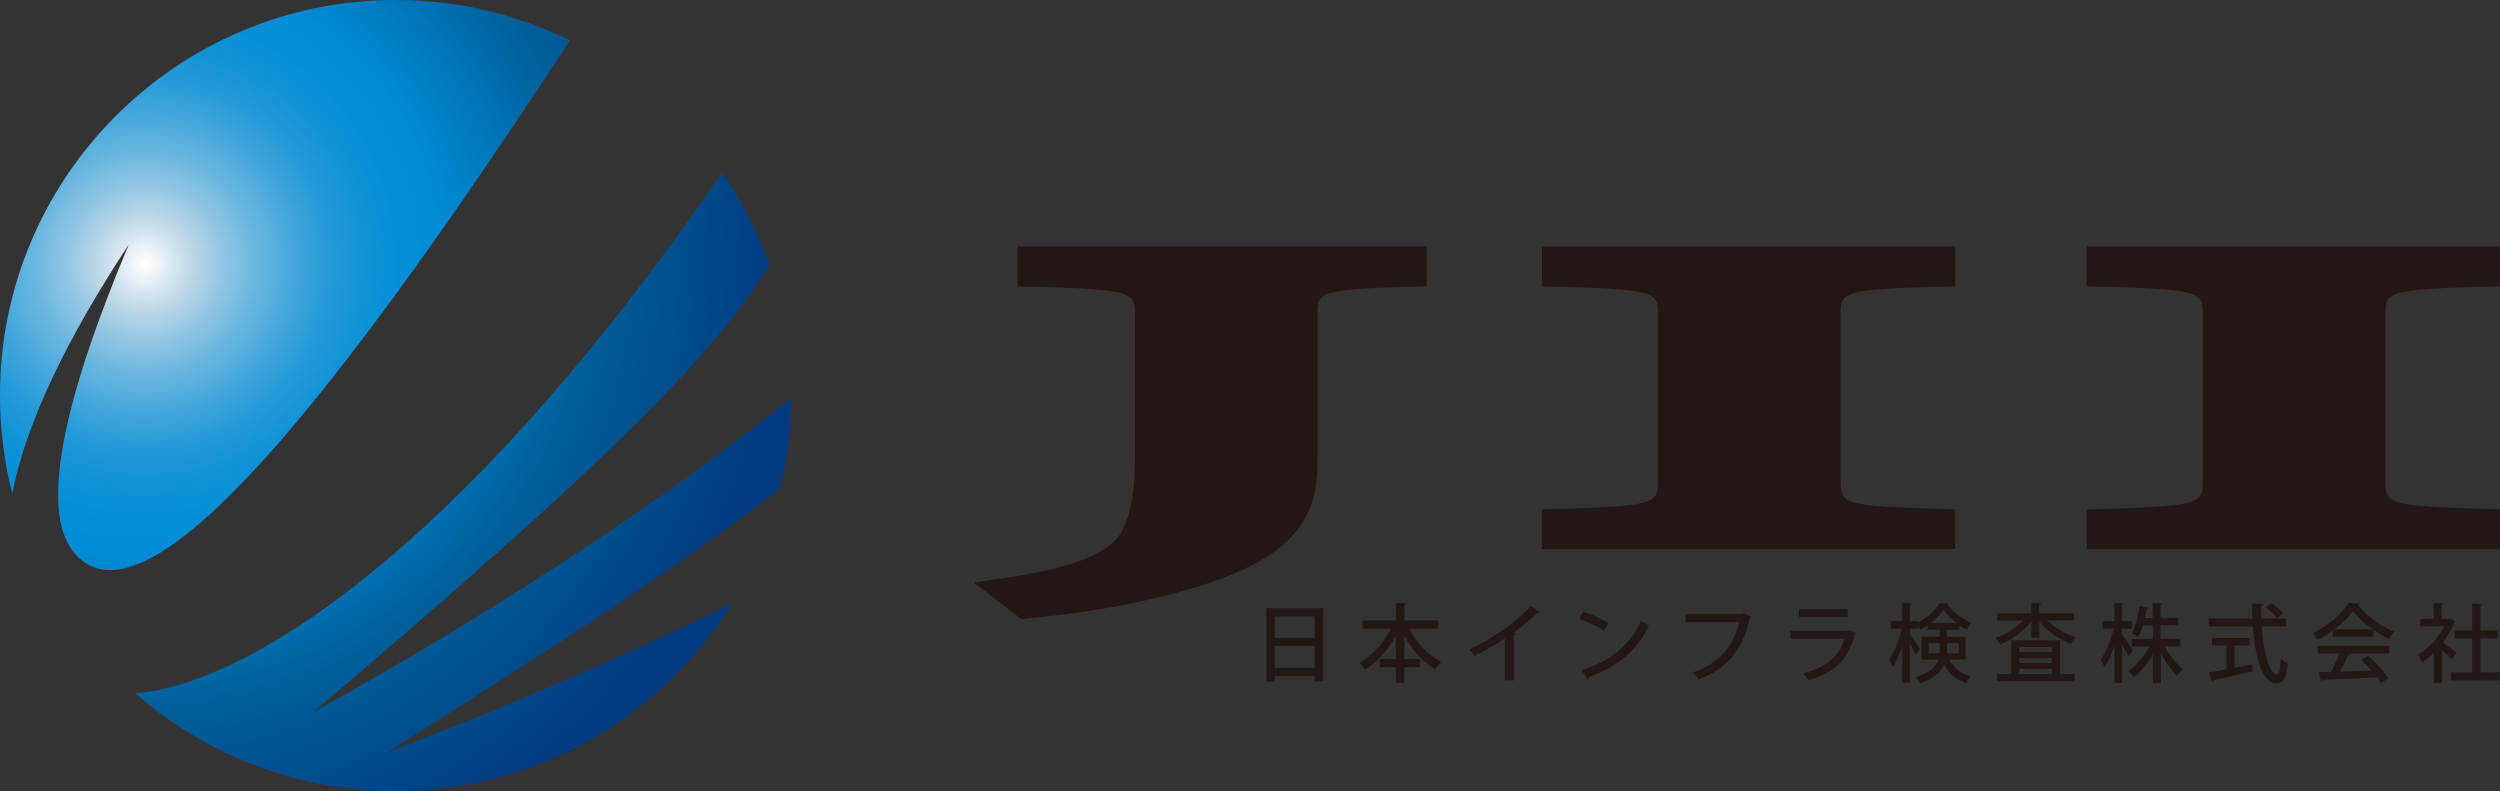 <?xml version="1.0" encoding="UTF-8"?><svg id="_レイヤー_2" xmlns="http://www.w3.org/2000/svg" width="198.37" height="62.78" xmlns:xlink="http://www.w3.org/1999/xlink" viewBox="0 0 198.37 62.78"><rect x="0" y="0" width="198.37" height="62.78" fill="#333333" stroke="none"/><defs><radialGradient id="_名称未設定グラデーション_3" cx="11.52" cy="20.92" fx="11.52" fy="20.92" r="50.23" gradientUnits="userSpaceOnUse"><stop offset="0" stop-color="#fff"/><stop offset=".02" stop-color="#eff5f9"/><stop offset=".06" stop-color="#c8deec"/><stop offset=".08" stop-color="#b9d6e7"/><stop offset=".12" stop-color="#95c7e3"/><stop offset=".18" stop-color="#67b5df"/><stop offset=".24" stop-color="#42a6db"/><stop offset=".29" stop-color="#259ad8"/><stop offset=".35" stop-color="#1092d6"/><stop offset=".41" stop-color="#048dd5"/><stop offset=".46" stop-color="#008cd5"/><stop offset=".7" stop-color="#005f9b"/><stop offset="1" stop-color="#003b81"/></radialGradient></defs><g id="_レイヤー_1-2"><path d="m80.74,22.73l1.02.02c8.29.2,8.29.48,8.29,2.26v11.16c0,2.44-.18,4.39-1.06,6.03-.88,1.68-3.91,2.88-9.28,3.66l-2.45.36,3.78,2.9.41-.04c4.43-.41,8.49-1.11,12.05-2.09,9.2-2.47,11.04-5.79,11.04-10.35v-11.63c0-1.83,0-2.06,7.65-2.26l1.02-.03v-3.17h-32.47v3.17Z" fill="#231815" stroke-width="0"/><path d="m122.35,22.73l1.02.02c8.18.2,8.18.44,8.18,2.26v13.12c0,1.8,0,2.03-8.19,2.26l-1.01.03v3.14h32.79v-3.14l-1.01-.03c-8.08-.23-8.08-.46-8.08-2.26v-13.12c0-1.83,0-2.06,8.08-2.26l1.02-.02v-3.17h-32.79v3.17Z" fill="#231815" stroke-width="0"/><path d="m197.35,22.75l1.02-.02v-3.17h-32.79v3.17l1.02.02c8.18.2,8.18.44,8.18,2.26v13.12c0,1.8,0,2.03-8.19,2.26l-1.01.03v3.14h32.79v-3.14l-1.01-.03c-8.08-.23-8.08-.46-8.08-2.26v-13.12c0-1.83,0-2.06,8.08-2.26Z" fill="#231815" stroke-width="0"/><path d="m100.48,48.26h4.51v5.8h-.68v-.42h-3.17v.45h-.66v-5.83Zm3.83.65h-3.17v1.7h3.17v-1.7Zm-3.17,4.08h3.17v-1.74h-3.17v1.74Z" fill="#231815" stroke-width="0"/><path d="m114.11,49.88h-2.28c.56,1.11,1.5,2.14,2.54,2.66-.16.13-.38.39-.49.57-.98-.56-1.84-1.54-2.45-2.66v1.84h1.24v.65h-1.24v1.23h-.68v-1.23h-1.27v-.65h1.27v-1.84c-.61,1.13-1.46,2.1-2.43,2.68-.11-.16-.32-.41-.46-.53,1.01-.54,1.95-1.59,2.51-2.72h-2.26v-.65h2.65v-1.4l.84.05c0,.05-.05.09-.16.12v1.23h2.67v.65Z" fill="#231815" stroke-width="0"/><path d="m122.18,48.58s-.08.06-.15.06c-.02,0-.04,0-.07,0-.52.52-1.22,1.1-1.87,1.58.06.03.14.06.18.07-.01.05-.07.1-.16.12v3.58h-.71v-3.33c-.66.46-1.58.98-2.41,1.39-.1-.16-.27-.39-.41-.52,1.81-.82,3.84-2.24,4.9-3.46l.69.52Z" fill="#231815" stroke-width="0"/><path d="m125.62,48.54c.69.21,1.5.57,2,.9l-.35.61c-.49-.34-1.3-.7-1.97-.94l.32-.58Zm-.13,4.64c2.34-.72,3.92-2.06,4.72-3.93.2.16.43.28.62.39-.84,1.85-2.48,3.3-4.75,4.08,0,.07-.05.14-.11.16l-.49-.7Z" fill="#231815" stroke-width="0"/><path d="m138.95,48.95s-.06.08-.11.09c-.56,2.56-1.84,4.05-4.06,4.87-.1-.17-.32-.42-.45-.56,2.07-.68,3.28-2.15,3.67-3.98h-4.25v-.64h4.5l.12-.08.59.29Z" fill="#231815" stroke-width="0"/><path d="m147.31,50.25s-.06.07-.12.09c-.58,2.06-1.67,3.06-3.7,3.63-.08-.16-.27-.4-.41-.54,1.77-.43,2.91-1.38,3.28-2.75h-4.29v-.63h4.57l.08-.05.58.26Zm-.7-1.31h-3.87v-.62h3.87v.62Z" fill="#231815" stroke-width="0"/><path d="m156,52.34h-1.3c.39.79.94,1.09,1.67,1.33-.15.14-.3.35-.37.54-.75-.29-1.32-.66-1.73-1.47-.27.58-.81,1.12-1.91,1.48-.06-.14-.24-.38-.35-.49,1.14-.36,1.61-.85,1.79-1.39h-1.33v-1.82h1.44v-.55h-.96v-.34c-.19.13-.38.24-.58.35-.03-.07-.08-.17-.14-.26v.16h-.69v.43c.19.24.7,1,.81,1.17l-.35.5c-.09-.22-.28-.58-.46-.91v3.11h-.6v-2.92c-.21.66-.47,1.27-.75,1.66-.07-.17-.21-.42-.31-.56.41-.57.81-1.59,1.02-2.48h-.87v-.6h.91v-1.44l.75.04c0,.05-.05.09-.15.11v1.3h.69v.1c.69-.37,1.35-.98,1.67-1.53.05,0,.1,0,.75.03-.01.05-.06.08-.12.09.43.58,1.19,1.15,1.88,1.44-.12.15-.26.39-.34.56-.19-.09-.39-.21-.58-.35v.35h-1.02v.55h1.5v1.82Zm-2.97-.5h.87c.01-.1.01-.2.01-.3v-.52h-.88v.82Zm2.22-2.41c-.41-.31-.79-.68-1.04-1.03-.23.34-.59.71-.99,1.03h2.03Zm.17,1.59h-.92v.53c0,.09,0,.2,0,.29h.93v-.82Z" fill="#231815" stroke-width="0"/><path d="m164.57,49.23h-2.12c.58.58,1.44,1.08,2.27,1.34-.14.12-.32.36-.41.52-.92-.35-1.86-1-2.49-1.76v1.28h-.64v-1.29c-.62.78-1.55,1.45-2.46,1.82-.09-.16-.27-.39-.41-.51.81-.27,1.65-.8,2.22-1.4h-2.05v-.56h2.7v-.83l.79.04c0,.06-.05.09-.16.11v.67h2.75v.56Zm-1.1,1.58v2.67h1.14v.58h-6.16v-.58h1.15v-2.67h3.87Zm-.66.54h-2.59v.39h2.59v-.39Zm0,1.26v-.4h-2.59v.4h2.59Zm-2.59.46v.41h2.59v-.41h-2.59Z" fill="#231815" stroke-width="0"/><path d="m168.37,50.33c.2.26.75,1.07.88,1.27l-.36.48c-.1-.23-.32-.62-.52-.97v3.08h-.6v-2.96c-.22.67-.49,1.3-.79,1.71-.06-.18-.21-.43-.31-.58.43-.57.83-1.59,1.05-2.48h-.88v-.6h.93v-1.44l.75.04c0,.05-.05.09-.16.11v1.3h.8v.6h-.8v.45Zm4.67.96h-1.29c.39.7.97,1.41,1.47,1.82-.16.12-.37.35-.49.52-.43-.42-.9-1.1-1.27-1.8v2.37h-.64v-2.3c-.41.74-.95,1.42-1.49,1.84-.1-.16-.3-.38-.45-.49.62-.42,1.26-1.18,1.67-1.95h-1.4v-.6h1.67v-1.07h-.79c-.1.32-.22.64-.37.89-.14-.09-.37-.21-.52-.26.33-.58.54-1.5.63-2.18l.73.16s-.07.08-.16.08c-.04.21-.09.45-.16.71h.62v-1.18l.79.04c0,.06-.06.09-.16.11v1.02h1.4v.6h-1.4v1.07h1.58v.6Z" fill="#231815" stroke-width="0"/><path d="m181.39,49.7h-1.94c.15,2.04.62,3.81,1.22,3.82.18,0,.26-.39.3-1.27.14.15.38.32.56.38-.11,1.25-.35,1.58-.92,1.58-1.15,0-1.67-2.1-1.85-4.5h-3.5v-.63h3.47c-.02-.39-.03-.79-.03-1.19l.88.05c0,.06-.06.1-.18.12,0,.34,0,.68.01,1.02h1.97v.63Zm-4.09,1.52v1.77c.45-.09.93-.18,1.39-.28l.05.56c-1.13.26-2.34.54-3.1.7,0,.06-.05.1-.11.11l-.24-.72c.37-.06.85-.15,1.38-.25v-1.89h-1.15v-.6h2.98v.6h-1.19Zm2.91-3.37c.33.22.75.56.96.8l-.46.39c-.19-.24-.59-.6-.93-.84l.43-.35Z" fill="#231815" stroke-width="0"/><path d="m185.1,50.53v-.49c-.37.27-.79.52-1.2.72-.08-.15-.24-.39-.38-.53,1.19-.54,2.33-1.55,2.85-2.4l.89.05c-.01.05-.07.1-.16.11.64.88,1.82,1.72,2.87,2.13-.16.16-.3.39-.41.58-.4-.19-.82-.44-1.22-.72v.54h-3.24Zm-1.19,1.32v-.6h5.67v.6h-3.23l.15.05c-.03.05-.09.08-.18.08-.17.39-.41.89-.66,1.31.79-.02,1.67-.05,2.53-.07-.27-.31-.56-.62-.84-.87l.56-.3c.62.53,1.28,1.27,1.6,1.78l-.59.37c-.08-.14-.18-.3-.3-.46-1.59.09-3.25.16-4.31.21-.01.06-.06.09-.12.1l-.23-.72c.29,0,.62,0,1-.02.24-.43.49-1,.66-1.46h-1.71Zm4.35-1.92c-.62-.44-1.18-.96-1.56-1.46-.32.48-.85,1-1.46,1.46h3.02Z" fill="#231815" stroke-width="0"/><path d="m194.83,49.33s-.06.07-.09.09c-.22.54-.54,1.08-.9,1.56.33.22.94.67,1.1.8l-.38.53c-.18-.18-.52-.5-.81-.75v2.64h-.64v-2.39c-.3.29-.62.55-.93.75-.06-.17-.22-.47-.33-.6.81-.47,1.63-1.34,2.1-2.26h-1.91v-.59h1.06v-1.27l.79.05c0,.05-.05.09-.16.11v1.11h.56l.1-.03.42.24Zm1.99,4.02h1.55v.64h-3.88v-.64h1.67v-2.7h-1.4v-.63h1.4v-2.13l.82.05c0,.05-.06.1-.16.11v1.97h1.39v.63h-1.39v2.7Z" fill="#231815" stroke-width="0"/><path d="m10.22,19.4C5.44,26.66,2.13,33.34.97,39.14c-.56-2.2-.89-4.5-.96-6.87C-.48,14.94,13.18.5,30.51.01c5.28-.15,10.28,1.02,14.71,3.2C24.5,34.91,11.24,49.91,5.96,43.95c-3.07-3.47-.58-13.06,4.26-24.55Zm51.68,19.38c.56-2.31.86-4.72.87-7.19-9.79,7.87-22.23,16.2-37.91,24.93,19.6-16.72,30.87-26.92,36.19-35.44-.92-2.65-2.19-5.13-3.74-7.4C38.03,41.79,20.69,54.16,10.74,55.02c5.74,5.02,13.31,7.97,21.53,7.74,10.96-.31,20.45-6.21,25.82-14.89-7.99,3.95-17.08,7.91-27.41,11.85,13.85-8.72,23.99-15.32,31.21-20.95Z" fill="url(#_名称未設定グラデーション_3)" stroke-width="0"/></g></svg>